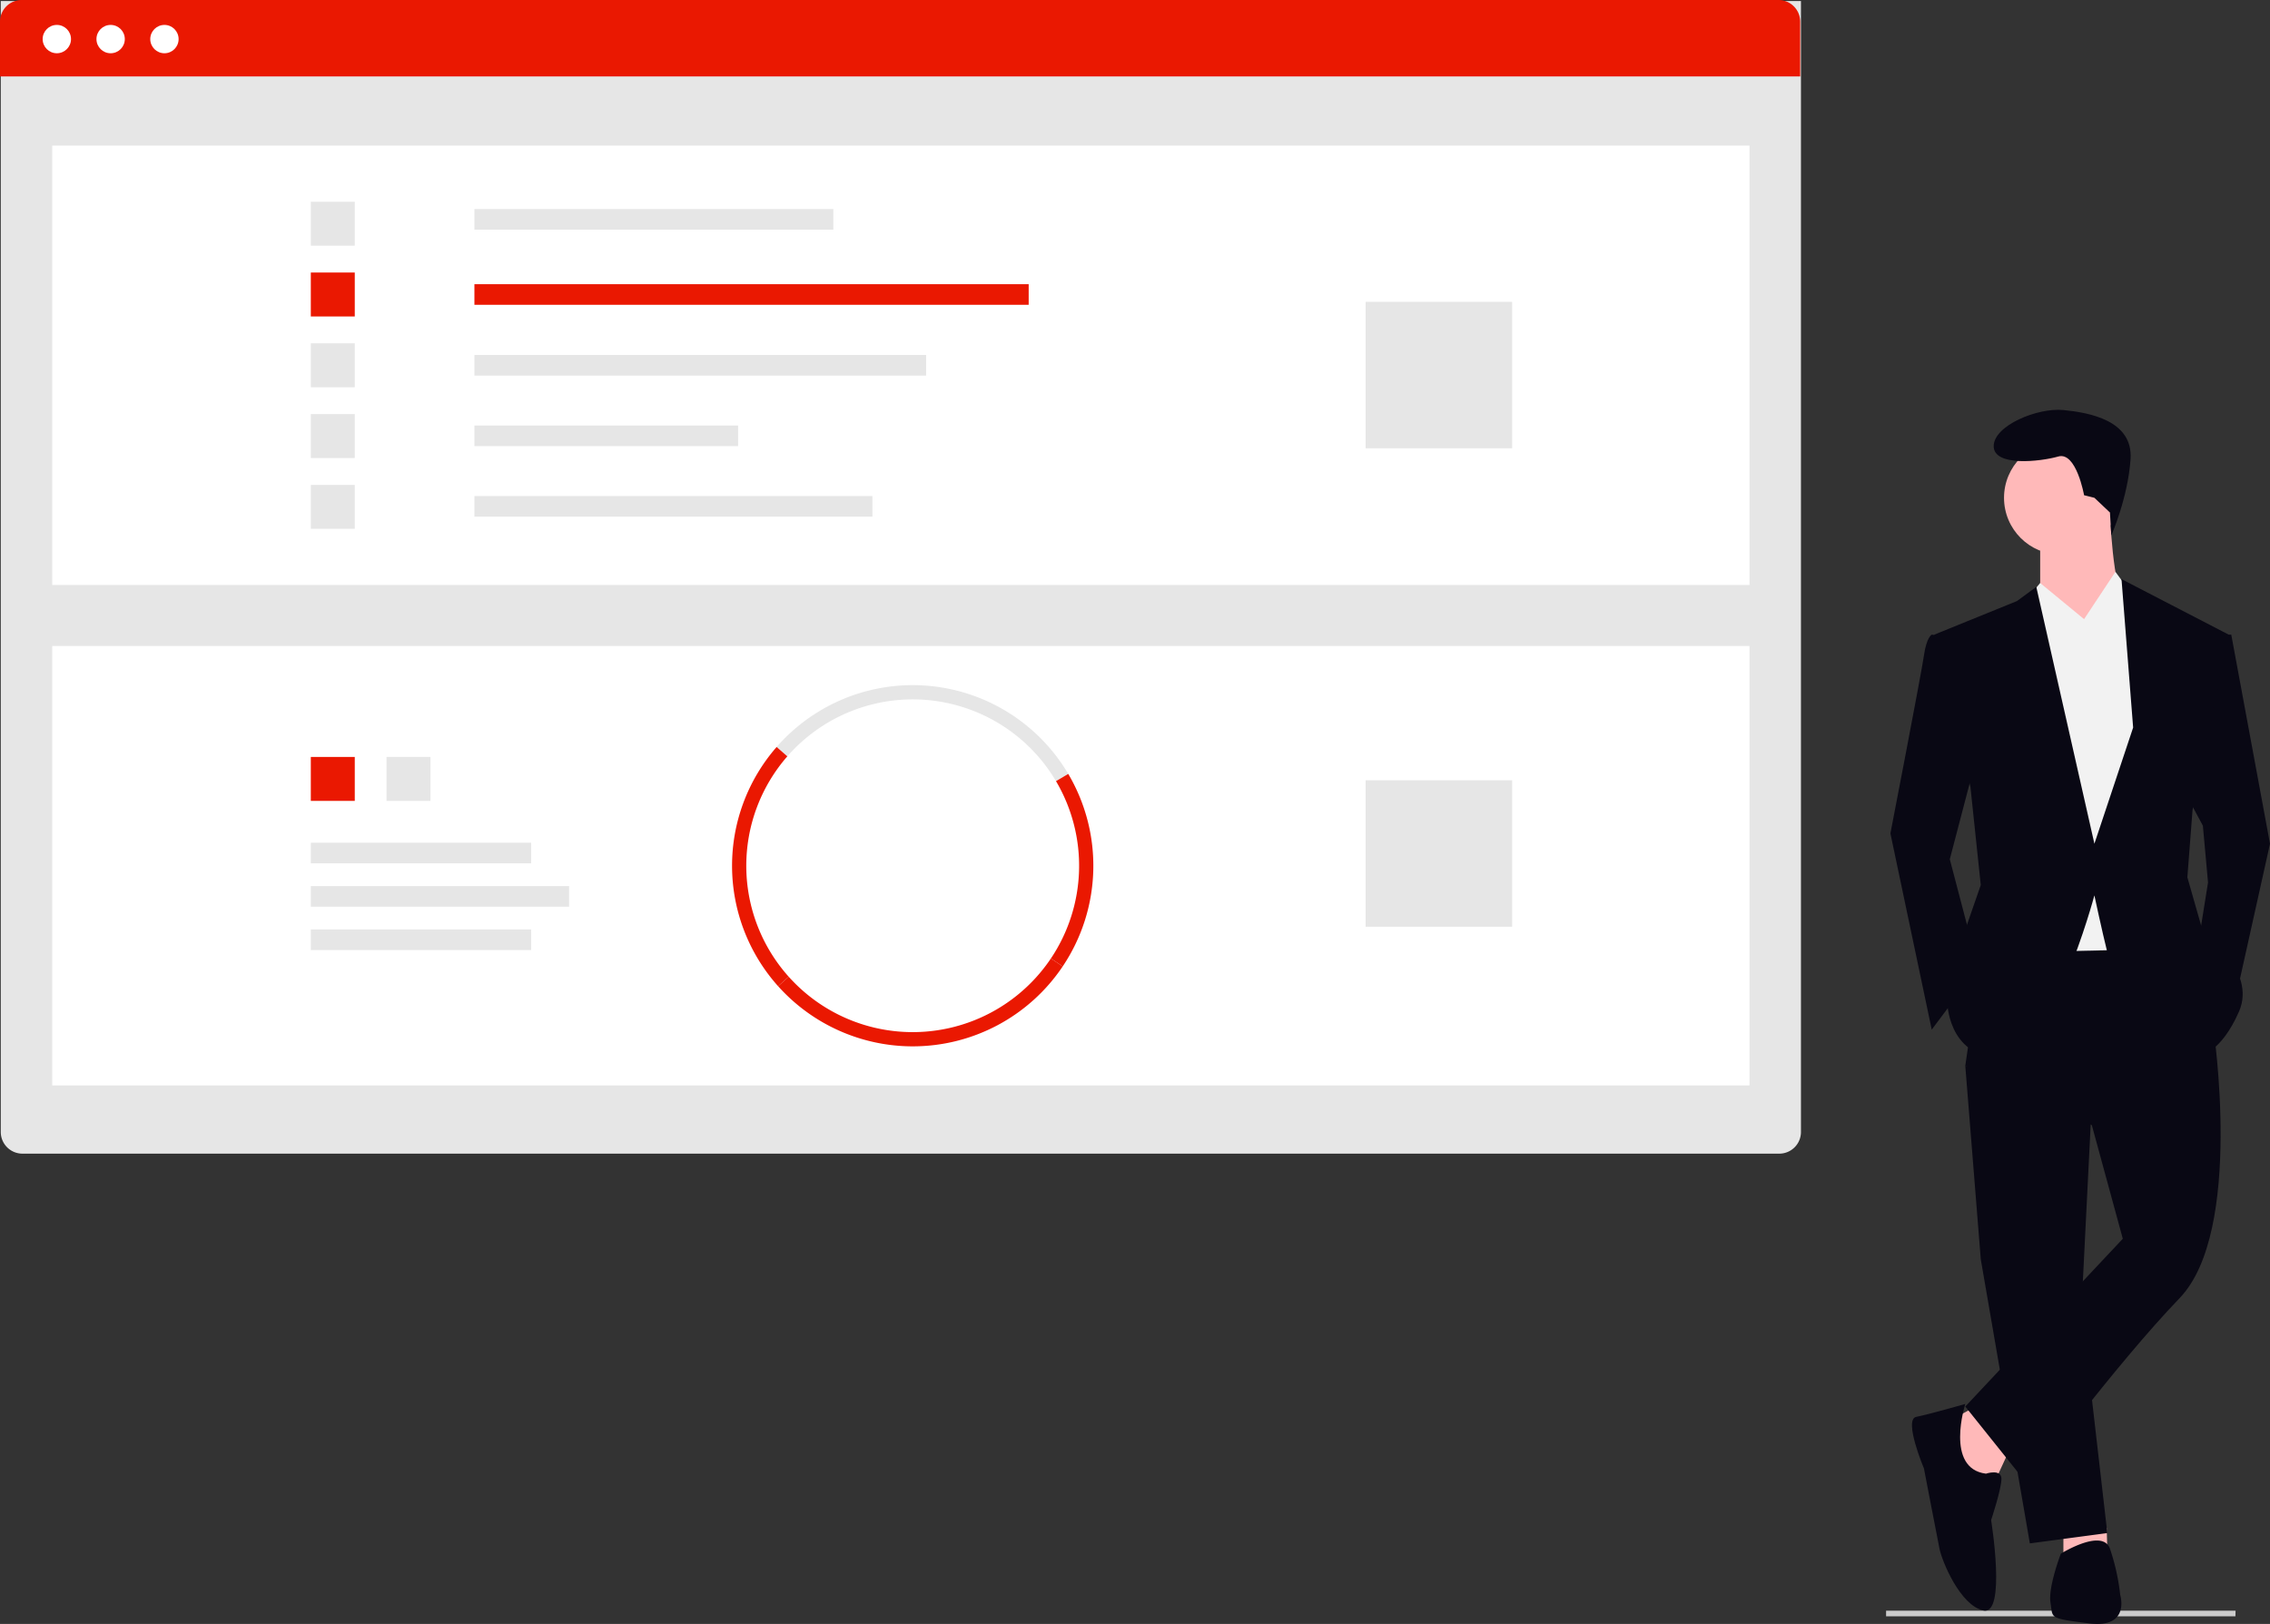 <svg xmlns="http://www.w3.org/2000/svg" xmlns:xlink="http://www.w3.org/1999/xlink" width="837.472" height="599.272" viewBox="0 0 837.472 599.272"><rect x="0" y="0" width="837.472" height="599.272" fill="#333333" stroke="none"/><g id="Group_289" data-name="Group 289" transform="translate(-516.063 -308.541)"><path id="Path_4955-1624" data-name="Path 4955" d="M128.877,561.183H0V559.1H128.935Z" transform="translate(1211.898 343.824)" fill="#cbcbcb"></path><path id="Path_4981-1625" data-name="Path 4981" d="M783.9,566.059l-5.716,12.385-10.48-.953-6.668-21.912,10.479-5.716Z" transform="translate(473.411 277.725)" fill="#ffb9b9"></path><path id="Path_4982-1626" data-name="Path 4982" d="M822.424,597.184l.226,8.631-16.2.953v-10.48Z" transform="translate(470.866 275.123)" fill="#ffb9b9"></path><path id="Path_4983-1627" data-name="Path 4983" d="M814.784,429.98l-3.811,76.214,9.527,82.884-28.581,3.811-18.1-104.8L768.1,416.642Z" transform="translate(473.016 285.191)" fill="#090814"></path><path id="Path_4984-1628" data-name="Path 4984" d="M1015.622,523.173s11.432,75.262-12.385,100.032S947.029,691.8,947.029,691.8l-22.864-28.581,58.114-61.924-11.432-41.918-46.682-21.912,7.622-52.4,68.593-.953Z" transform="translate(316.953 164.371)" fill="#090814"></path><circle id="Ellipse_851" data-name="Ellipse 851" cx="20.959" cy="20.959" r="20.959" transform="translate(1255.408 471.285)" fill="#ffb9b9"></circle><path id="Path_4985-1629" data-name="Path 4985" d="M979.155,323.643s.953,29.533,5.716,33.344-17.148,20.006-17.148,20.006l-14.29-22.864V333.17Z" transform="translate(315.313 173.363)" fill="#ffb9b9"></path><path id="Path_4986-1630" data-name="Path 4986" d="M812.718,241.006l11.566-17.465,6.534,8.891,9.527,26.675-7.622,103.842-44.777.953-5.716-119.086,14.29-17.148Z" transform="translate(472.224 296.014)" fill="#f2f2f2"></path><path id="Path_4987-1631" data-name="Path 4987" d="M917.761,373.039l-7.622-.953s-1.905.953-2.858,7.621S894.9,445.443,894.9,445.443l15.243,72.4,17.148-22.864L916.808,454.97l10.48-40.013Z" transform="translate(318.594 170.648)" fill="#090814"></path><path id="Path_4988-1632" data-name="Path 4988" d="M865.32,248.1h5.716l14.291,77.167-13.337,60.02-13.338-21.912,3.811-23.817-1.9-20.959-6.669-12.386Z" transform="translate(468.208 294.637)" fill="#090814"></path><path id="Path_4989-1633" data-name="Path 4989" d="M930.618,698.564s5.716-1.905,5.716,1.905-3.811,15.243-3.811,15.243,5.716,35.249-2.858,33.344-15.243-18.1-16.2-22.864-5.716-29.533-5.716-29.533-7.621-18.1-2.858-19.054,18.1-4.763,18.1-4.763S915.375,696.658,930.618,698.564Z" transform="translate(318.121 153.795)" fill="#090814"></path><path id="Path_4990-1634" data-name="Path 4990" d="M961.273,731.089s15.243-9.527,18.1-1.905a80.049,80.049,0,0,1,3.811,17.148s3.811,12.385-11.432,10.48-13.338-1.905-14.29-7.622S961.273,731.089,961.273,731.089Z" transform="translate(315.095 150.803)" fill="#090814"></path><path id="Path_4991-1635" data-name="Path 4991" d="M972.421,316.668l-3.811-.953s-2.858-16.2-9.527-14.29-23.817,3.811-23.817-3.811,16.2-14.29,25.722-13.338,25.722,3.811,24.77,18.1-7.1,28.192-7.1,28.192l-.5-8.473Z" transform="translate(316.331 175.576)" fill="#090814"></path><path id="Path_4994-1636" data-name="Path 4994" d="M912.053,370.87l30.486-12.385,7.145-5.24,21.435,94.792,14.29-42.871-4.287-54.779,39.536,20.483-13.338,64.783-1.905,24.77,5.716,20.006s20.006,14.29,13.337,29.533-14.29,16.2-14.29,16.2-32.391-30.486-34.3-38.107-4.763-20.959-4.763-20.959-16.2,60.972-35.249,60.019-19.054-20.959-19.054-20.959l4.763-20.959,7.621-21.912-3.811-36.2Z" transform="translate(317.632 171.865)" fill="#090814"></path><path id="Rectangle_967-1637" data-name="Rectangle 967" d="M0,0H664.145a0,0,0,0,1,0,0V417.348a8,8,0,0,1-8,8H8a8,8,0,0,1-8-8V0A0,0,0,0,1,0,0Z" transform="translate(516.346 308.918)" fill="#e6e6e6"></path><rect id="Rectangle_968" data-name="Rectangle 968" width="626.163" height="162.146" transform="translate(535.337 362.268)" fill="#fff"></rect><rect id="Rectangle_969" data-name="Rectangle 969" width="132.42" height="7.601" transform="translate(691.089 385.688)" fill="#e6e6e6"></rect><rect id="Rectangle_970" data-name="Rectangle 970" width="204.485" height="7.601" transform="translate(691.089 413.416)" fill="#ea1801"></rect><rect id="Rectangle_971" data-name="Rectangle 971" width="166.65" height="7.601" transform="translate(691.089 439.539)" fill="#e6e6e6"></rect><rect id="Rectangle_972" data-name="Rectangle 972" width="97.288" height="7.601" transform="translate(691.089 465.564)" fill="#e6e6e6"></rect><rect id="Rectangle_973" data-name="Rectangle 973" width="146.833" height="7.601" transform="translate(691.089 491.59)" fill="#e6e6e6"></rect><rect id="Rectangle_974" data-name="Rectangle 974" width="16.215" height="16.215" transform="translate(630.734 382.986)" fill="#e6e6e6"></rect><rect id="Rectangle_975" data-name="Rectangle 975" width="16.215" height="16.215" transform="translate(630.734 409.109)" fill="#ea1801"></rect><rect id="Rectangle_976" data-name="Rectangle 976" width="16.215" height="16.215" transform="translate(630.734 435.232)" fill="#e6e6e6"></rect><rect id="Rectangle_977" data-name="Rectangle 977" width="16.215" height="16.215" transform="translate(630.734 461.355)" fill="#e6e6e6"></rect><rect id="Rectangle_978" data-name="Rectangle 978" width="16.215" height="16.215" transform="translate(630.734 487.48)" fill="#e6e6e6"></rect><rect id="Rectangle_979" data-name="Rectangle 979" width="54.049" height="54.049" transform="translate(1019.885 419.918)" fill="#e6e6e6"></rect><rect id="Rectangle_980" data-name="Rectangle 980" width="626.163" height="162.146" transform="translate(535.337 546.934)" fill="#fff"></rect><rect id="Rectangle_981" data-name="Rectangle 981" width="16.215" height="16.215" transform="translate(658.66 587.873)" fill="#e6e6e6"></rect><rect id="Rectangle_982" data-name="Rectangle 982" width="16.215" height="16.215" transform="translate(630.734 587.873)" fill="#ea1801"></rect><path id="Path_4995-1638" data-name="Path 4995" d="M562.667,427.26a61.4,61.4,0,0,0-99.118-9.156l-3.952-3.453a66.638,66.638,0,0,1,107.586,9.936Z" transform="translate(342.989 169.543)" fill="#e6e6e6"></path><path id="Path_4996-1639" data-name="Path 4996" d="M571.147,497.565l-4.355-2.928a61.43,61.43,0,0,0,1.882-65.432l4.516-2.673A66.679,66.679,0,0,1,571.147,497.565Z" transform="translate(336.981 167.598)" fill="#ea1801"></path><path id="Path_4997-1640" data-name="Path 4997" d="M459.167,504.285a66.633,66.633,0,0,1-.547-88.28l3.952,3.453a61.386,61.386,0,0,0,.5,81.326Z" transform="translate(343.966 168.188)" fill="#ea1801"></path><path id="Path_4998-1641" data-name="Path 4998" d="M509.828,531.115a66.746,66.746,0,0,1-49.652-22.2l3.909-3.5a61.4,61.4,0,0,0,96.733-6.738l4.355,2.928a66.6,66.6,0,0,1-55.344,29.507Z" transform="translate(342.957 163.555)" fill="#ea1801"></path><rect id="Rectangle_983" data-name="Rectangle 983" width="54.049" height="54.049" transform="translate(1019.885 596.479)" fill="#e6e6e6"></rect><path id="Rectangle_985-1642" data-name="Rectangle 985" d="M8,0H656.145a8,8,0,0,1,8,8V28.215a0,0,0,0,1,0,0H0a0,0,0,0,1,0,0V8A8,8,0,0,1,8,0Z" transform="translate(516.063 308.541)" fill="#ea1801"></path><circle id="Ellipse_852" data-name="Ellipse 852" cx="5.229" cy="5.229" r="5.229" transform="translate(531.8 317.736)" fill="#fff"></circle><circle id="Ellipse_853" data-name="Ellipse 853" cx="5.229" cy="5.229" r="5.229" transform="translate(551.649 317.736)" fill="#fff"></circle><circle id="Ellipse_854" data-name="Ellipse 854" cx="5.229" cy="5.229" r="5.229" transform="translate(571.5 317.736)" fill="#fff"></circle><rect id="Rectangle_986" data-name="Rectangle 986" width="81.288" height="7.601" transform="translate(630.734 619.531)" fill="#e6e6e6"></rect><rect id="Rectangle_987" data-name="Rectangle 987" width="95.288" height="7.601" transform="translate(630.734 635.531)" fill="#e6e6e6"></rect><rect id="Rectangle_988" data-name="Rectangle 988" width="81.288" height="7.601" transform="translate(630.734 651.531)" fill="#e6e6e6"></rect></g></svg>